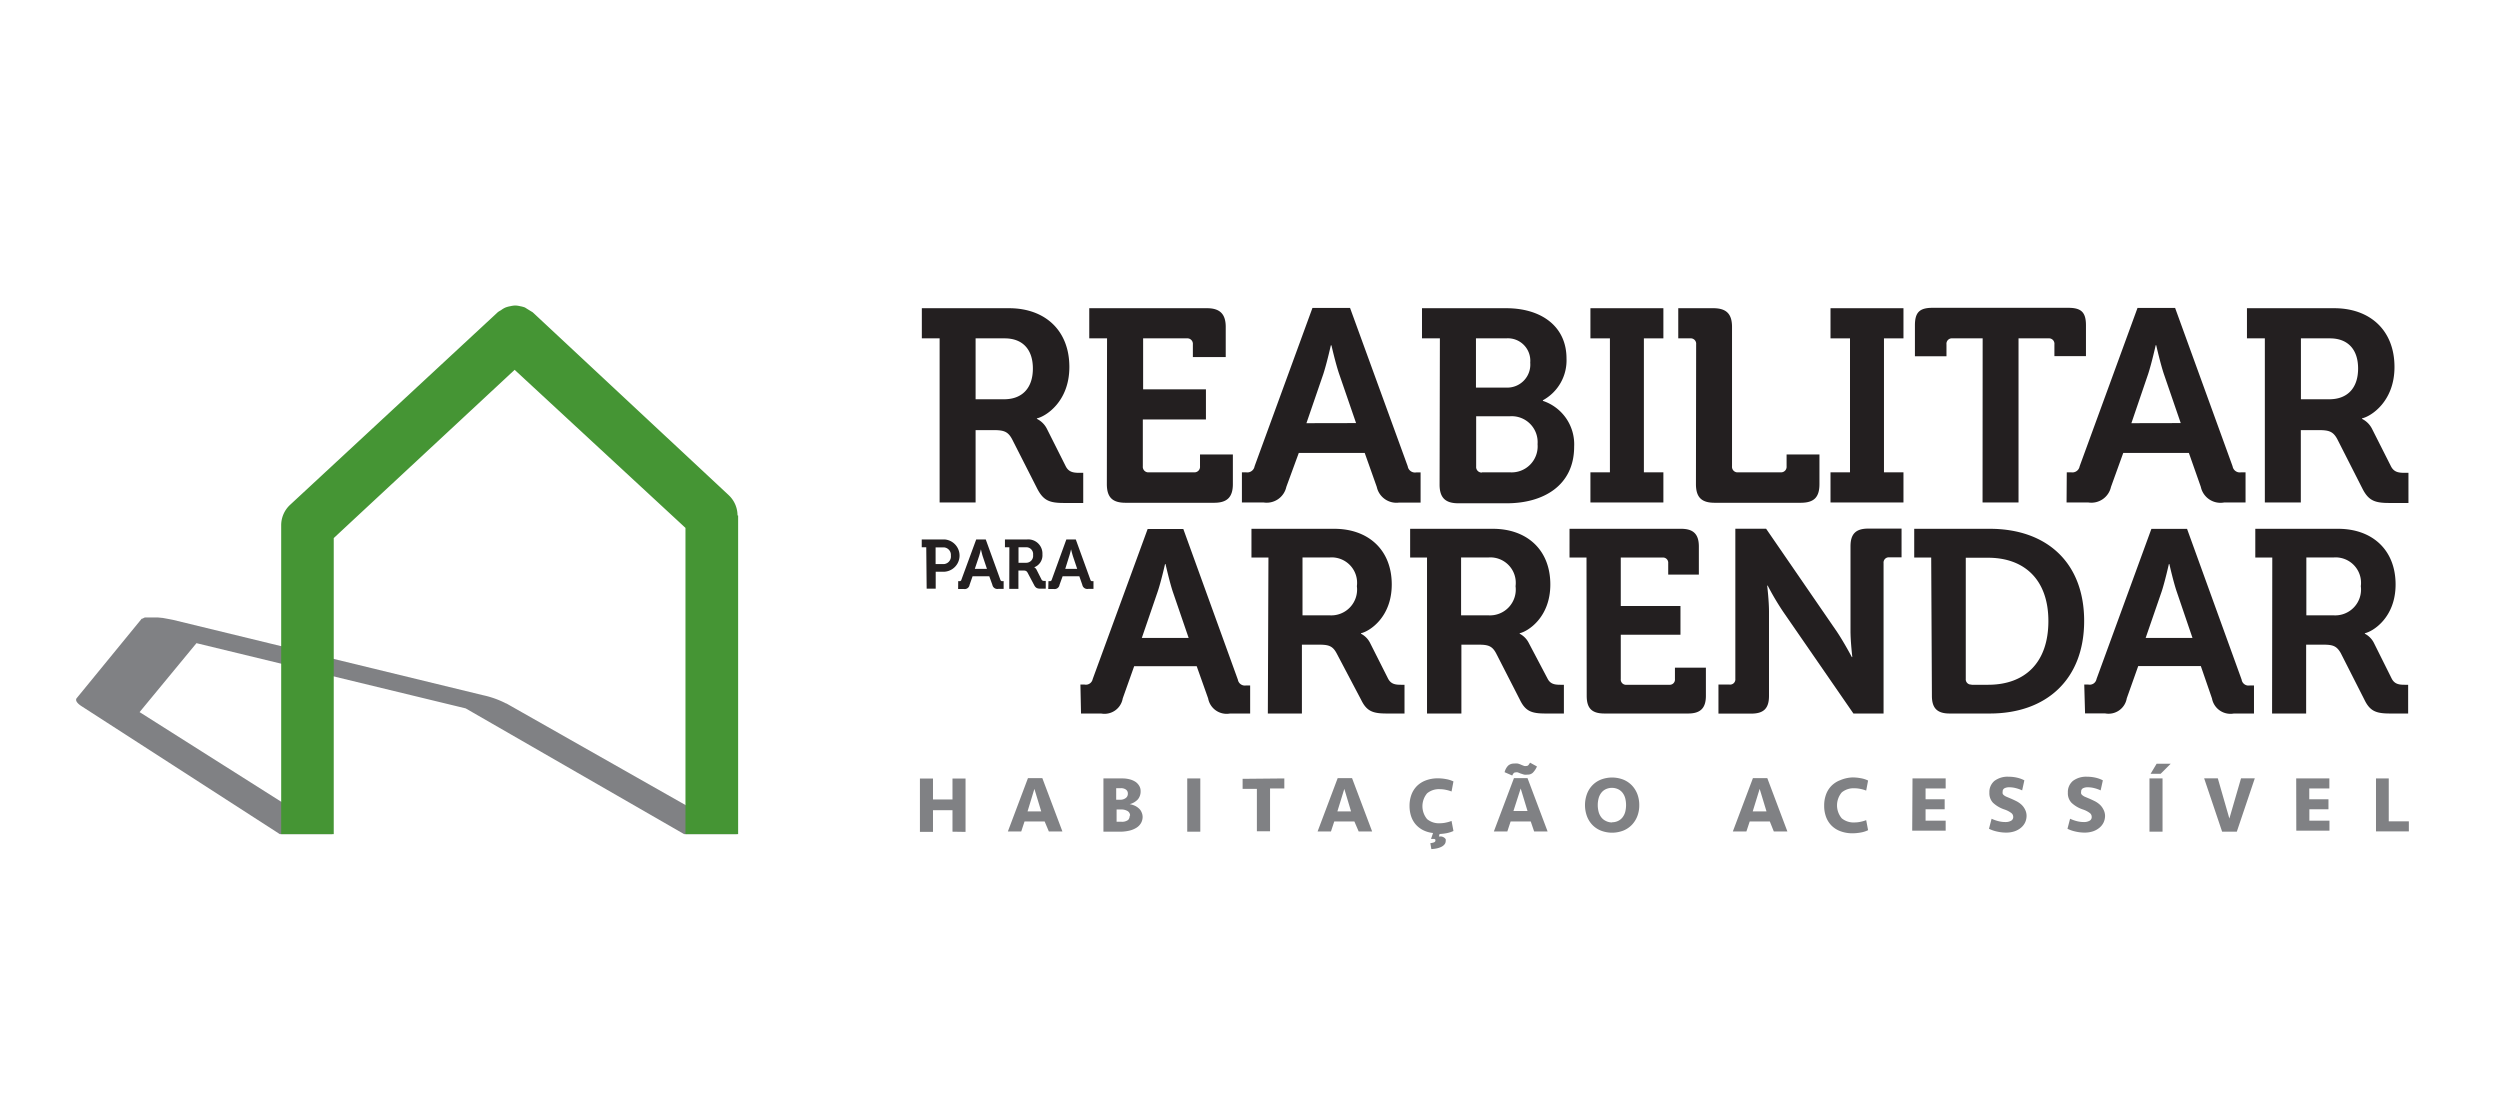 <svg xmlns="http://www.w3.org/2000/svg" viewBox="0 0 248.77 108.95"><defs><style>.cls-1{fill:#231f20;}.cls-2{fill:#808184;}.cls-3{fill:#459534;}.cls-4{fill:none;}</style></defs><title>08_reabilitar_arrendar</title><g id="Camada_2" data-name="Camada 2"><g id="Camada_1-2" data-name="Camada 1"><g id="Camada_2-2" data-name="Camada 2"><g id="Layer_2" data-name="Layer 2"><path class="cls-1" d="M107.51,68.12h.41a.69.69,0,0,0,.81-.54v0l5.47-14.94h3.55l5.43,15a.7.7,0,0,0,.8.57h.42V71h-2a1.87,1.87,0,0,1-2.18-1.5l-1.14-3.21h-6.22l-1.14,3.21a1.84,1.84,0,0,1-2.15,1.5h-2Zm10.77-4.64-1.58-4.61c-.33-1-.72-2.74-.72-2.74h-.05s-.39,1.74-.73,2.74l-1.58,4.61Z"/><path class="cls-1" d="M126.22,55.48h-1.69V52.62h8.24c3.36,0,5.72,2.07,5.72,5.54,0,3.32-2.28,4.69-3.06,4.85v.05a2.09,2.09,0,0,1,.91.93l1.79,3.55c.29.54.72.6,1.29.6h.34V71H138c-1.38,0-2-.21-2.56-1.37L133,65c-.39-.72-.78-.85-1.74-.85h-1.71V71h-3.39Zm6.08,5.75a2.57,2.57,0,0,0,2.72-2.9,2.53,2.53,0,0,0-2.67-2.86h-2.74v5.76Z"/><path class="cls-1" d="M142,55.48h-1.68V52.62h8.23c3.37,0,5.72,2.07,5.72,5.54,0,3.32-2.28,4.69-3.05,4.85v.05a2.11,2.11,0,0,1,.91.93L154,67.54c.28.54.72.6,1.29.6h.33V71H153.8c-1.38,0-2-.21-2.56-1.37L148.87,65c-.39-.72-.78-.85-1.74-.85h-1.71V71H142Zm6.09,5.75a2.57,2.57,0,0,0,2.72-2.9,2.53,2.53,0,0,0-2.67-2.86h-2.75v5.76Z"/><path class="cls-1" d="M157.87,55.48h-1.69V52.62h11.11c1.22,0,1.76.54,1.76,1.76v2.8H166V56.05a.52.52,0,0,0-.46-.57h-4.26V60.3h5.94v2.86h-5.94v4.41a.52.52,0,0,0,.46.57h4.36a.52.52,0,0,0,.57-.57V66.44h3.08v2.8c0,1.22-.54,1.76-1.76,1.76h-8.34c-1.25,0-1.76-.52-1.76-1.76Z"/><path class="cls-1" d="M171,68.12h1.11a.52.52,0,0,0,.57-.57V52.61h3.06l7,10.18c.72,1.06,1.53,2.59,1.53,2.59h.05s-.18-1.53-.18-2.59V54.36c0-1.22.52-1.76,1.76-1.76h3.32v2.86H188a.52.52,0,0,0-.57.57V71h-3l-7-10.14a26.86,26.86,0,0,1-1.53-2.59h-.05s.18,1.53.18,2.59v8.39c0,1.22-.51,1.76-1.76,1.76H171Z"/><path class="cls-1" d="M192.17,55.48h-1.69V52.62H198c5.67,0,9.39,3.37,9.39,9.17S203.65,71,198,71h-4c-1.22,0-1.76-.52-1.76-1.76Zm4,12.66h1.66c3.67,0,6-2.2,6-6.34s-2.41-6.3-6-6.3h-2.22V67.56a.52.52,0,0,0,.47.56h.09Z"/><path class="cls-1" d="M207.4,68.12h.41a.69.69,0,0,0,.81-.55v0l5.46-14.94h3.55l5.43,15a.69.69,0,0,0,.8.58h.43V71h-2a1.87,1.87,0,0,1-2.18-1.5L219,66.28h-6.23l-1.14,3.21a1.84,1.84,0,0,1-2.15,1.5h-2Zm10.77-4.64-1.57-4.61c-.34-1-.73-2.74-.73-2.74h-.05s-.39,1.74-.72,2.74l-1.59,4.61Z"/><path class="cls-1" d="M226.11,55.48h-1.69V52.62h8.24c3.37,0,5.72,2.07,5.72,5.54,0,3.32-2.28,4.69-3.06,4.85v.05a2.09,2.09,0,0,1,.91.93L238,67.54c.29.54.73.6,1.29.6h.34V71h-1.79c-1.37,0-2-.21-2.56-1.37L232.93,65c-.41-.72-.78-.85-1.74-.85h-1.71V71h-3.39Zm6.09,5.75a2.57,2.57,0,0,0,2.72-2.9,2.53,2.53,0,0,0-2.67-2.86H229.5v5.76Z"/><path class="cls-1" d="M92.17,54.46h-.45v-.78H94a1.61,1.61,0,0,1,0,3.21h-.89v1.69h-.9Zm1.63,1.67a.76.76,0,0,0,.82-.85.75.75,0,0,0-.67-.81H93.1v1.66Z"/><path class="cls-1" d="M95.35,57.83h.11a.18.18,0,0,0,.21-.15h0l1.47-4h.95l1.45,4a.19.19,0,0,0,.22.15h.11v.77h-.54a.5.5,0,0,1-.58-.4h0l-.31-.86H96.78l-.3.86a.49.49,0,0,1-.57.41h-.57Zm2.86-1.22-.41-1.22c-.09-.27-.19-.73-.19-.73h0s-.11.47-.2.73L97,56.61Z"/><path class="cls-1" d="M100.44,54.46H100v-.78h2.2a1.41,1.41,0,0,1,1.53,1.48,1.27,1.27,0,0,1-.82,1.29h0a.56.56,0,0,1,.24.25l.48.95c.07.15.19.16.34.16h.09v.77h-.47c-.37,0-.53-.06-.69-.37L102.26,57c-.1-.19-.21-.23-.46-.23h-.46v1.83h-.91ZM102.07,56a.69.69,0,0,0,.73-.78.68.68,0,0,0-.59-.76h-.86V56Z"/><path class="cls-1" d="M104.33,57.83h.11a.19.19,0,0,0,.22-.15l1.45-4h.94l1.45,4a.18.18,0,0,0,.21.15h.1v.77h-.53a.5.5,0,0,1-.58-.4h0l-.3-.86h-1.66l-.31.86a.49.49,0,0,1-.56.41h-.56Zm2.86-1.22-.41-1.22c-.09-.27-.2-.73-.2-.73h0s-.11.47-.2.73L106,56.61Z"/><path class="cls-1" d="M93.5,33.67H91.73v-3h8.68c3.55,0,6,2.18,6,5.85,0,3.49-2.4,4.94-3.23,5.11v.05a2.22,2.22,0,0,1,1,1l1.88,3.74c.3.57.77.63,1.37.63h.36v3H105.9c-1.45,0-2.07-.22-2.7-1.45l-2.49-4.9c-.41-.76-.82-.9-1.83-.9h-1.8V50H93.5Zm6.42,6.06c1.8,0,2.86-1.12,2.86-3.06s-1.06-3-2.8-3H97.08v6.06Z"/><path class="cls-1" d="M110.16,33.67h-1.77v-3h11.72c1.28,0,1.86.58,1.86,1.86v3H118.7V34.27a.55.55,0,0,0-.49-.6h-4.46v5.07H120v3h-6.28V46.4a.55.55,0,0,0,.48.6h4.61a.55.55,0,0,0,.6-.6V45.22h3.27v2.95c0,1.31-.58,1.86-1.86,1.86H112c-1.31,0-1.86-.55-1.86-1.86Z"/><path class="cls-1" d="M123.58,47H124a.73.73,0,0,0,.84-.6h0l5.76-15.76h3.74l5.74,15.76a.73.73,0,0,0,.84.61h.44v3h-2.13A2,2,0,0,1,137,48.45l-1.2-3.38h-6.56L128,48.45A2,2,0,0,1,125.74,50h-2.16Zm11.36-4.9-1.67-4.85c-.37-1.07-.78-2.89-.78-2.89h-.06s-.41,1.83-.76,2.89L130,42.11Z"/><path class="cls-1" d="M143.28,33.67H141.5v-3h8.38c3.5,0,6,1.81,6,5a4.52,4.52,0,0,1-2.35,4.16v.06a4.55,4.55,0,0,1,3.11,4.56c0,3.88-3.09,5.63-6.69,5.63h-4.84c-1.28,0-1.86-.55-1.86-1.86Zm6.64,4.9a2.29,2.29,0,0,0,2.35-2.49,2.23,2.23,0,0,0-2.4-2.41h-3v4.9ZM147.46,47h2.78A2.59,2.59,0,0,0,153,44.2a2.58,2.58,0,0,0-2.73-2.78h-3.38v5a.55.55,0,0,0,.48.6h.11Z"/><path class="cls-1" d="M158.26,47h1.94V33.67h-1.94v-3h7.26v3h-1.94V47h1.94v3h-7.26Z"/><path class="cls-1" d="M168.78,34.27a.54.54,0,0,0-.48-.6H167v-3h3.49c1.31,0,1.86.58,1.86,1.86V46.4a.55.55,0,0,0,.48.6h4.35a.55.55,0,0,0,.6-.6V45.22h3.27v2.95c0,1.31-.54,1.86-1.86,1.86h-8.57c-1.31,0-1.86-.55-1.86-1.86Z"/><path class="cls-1" d="M182.15,47h1.94V33.67h-1.94v-3h7.26v3h-1.94V47h1.94v3h-7.26Z"/><path class="cls-1" d="M197.29,33.67h-3a.54.54,0,0,0-.6.6v1.18h-3.14V32.38c0-1.28.44-1.75,1.75-1.75h13.52c1.31,0,1.75.47,1.75,1.75v3.06h-3.14V34.27a.54.54,0,0,0-.48-.6h-3.09V50h-3.58Z"/><path class="cls-1" d="M205.66,47h.44a.73.73,0,0,0,.84-.6h0l5.76-15.76h3.74l5.72,15.76a.73.73,0,0,0,.85.6h.44v3h-2.13A2,2,0,0,1,219,48.45l-1.19-3.38h-6.53l-1.22,3.38A2,2,0,0,1,207.8,50h-2.16ZM217,42.1l-1.67-4.86c-.36-1.07-.77-2.89-.77-2.89h-.05s-.41,1.83-.76,2.89l-1.66,4.87Z"/><path class="cls-1" d="M225.37,33.67h-1.78v-3h8.68c3.55,0,6,2.18,6,5.85,0,3.49-2.4,4.94-3.23,5.11v.05a2.23,2.23,0,0,1,1,1l1.89,3.74c.3.57.76.63,1.37.63h.36v3h-1.89c-1.45,0-2.08-.22-2.7-1.45l-2.49-4.9c-.41-.76-.82-.9-1.83-.9h-1.8V50h-3.58Zm6.42,6.06c1.8,0,2.86-1.12,2.86-3.06s-1.06-3-2.8-3h-2.89v6.06Z"/><path class="cls-2" d="M50.36,70a9.17,9.17,0,0,0-2.29-.82L17.21,61.68l-.41-.08-.6-.11-.52-.05-.49,0-.41,0-.35,0a.79.79,0,0,0-.22.11s-.13,0-.16.08l-6.4,7.82c-.2.22,0,.53.51.85h0L27.84,83h5.23L13.89,70.86,19.55,64l26.79,6.49L68.07,83h5.24L50.39,70Z"/><path class="cls-3" d="M73.39,51.29a2.78,2.78,0,0,0-.86-2L53,31.07a29.47,29.47,0,0,1-.76-.47,2.5,2.5,0,0,0-.48-.13,2.29,2.29,0,0,0-.49-.07,2.48,2.48,0,0,0-.49.07,2.57,2.57,0,0,0-.48.13,2.14,2.14,0,0,0-.45.27,2.45,2.45,0,0,0-.31.19L28.84,50.26a2.78,2.78,0,0,0-.86,2h0V83h5.23V53.54l18-16.74,17,15.73V83h5.24V51.29Z"/><path class="cls-2" d="M94.78,82.76V80.62H92.84v2.16h-1.3V77.47h1.3v2.08h1.94V77.47h1.3v5.31Z"/><path class="cls-2" d="M103.95,81.74h-2l-.33,1h-1.33l2-5.31h1.43l2,5.31h-1.35Zm-1.7-1h1.36l-.68-2.24Z"/><path class="cls-2" d="M113.7,81.27a1.25,1.25,0,0,1-.16.63,1.36,1.36,0,0,1-.46.47,2.34,2.34,0,0,1-.72.29,4.08,4.08,0,0,1-.93.1H109.8V77.46h1.88a2.79,2.79,0,0,1,.77.1,1.87,1.87,0,0,1,.57.26,1.28,1.28,0,0,1,.36.41,1,1,0,0,1,.12.49,1.22,1.22,0,0,1-.27.82,1.68,1.68,0,0,1-.82.48,2.18,2.18,0,0,1,.5.15,1.52,1.52,0,0,1,.41.27,1,1,0,0,1,.27.37A1.17,1.17,0,0,1,113.7,81.27Zm-2.25-1.69a.91.91,0,0,0,.56-.16.51.51,0,0,0,.22-.44.47.47,0,0,0-.19-.41.84.84,0,0,0-.52-.14h-.45v1.15Zm1,1.59a.51.51,0,0,0-.24-.46,1.22,1.22,0,0,0-.67-.16h-.43v1.22h.47a1,1,0,0,0,.68-.18A.58.58,0,0,0,112.41,81.17Z"/><path class="cls-2" d="M119.44,82.76h-1.3V77.46h1.3Z"/><path class="cls-2" d="M127.8,77.46v1h-1.42v4.26h-1.31V78.5h-1.42v-1Z"/><path class="cls-2" d="M134.77,81.74h-2l-.33,1h-1.33l2-5.31h1.43l2,5.31h-1.34Zm-1.69-1h1.36l-.67-2.24Z"/><path class="cls-2" d="M143.86,83.67a.53.53,0,0,1-.11.34.89.89,0,0,1-.31.25,1.94,1.94,0,0,1-.46.16,3.27,3.27,0,0,1-.55.07l-.1-.59a1.5,1.5,0,0,0,.34-.07q.16-.06.16-.17a.16.16,0,0,0,0-.11.28.28,0,0,0-.11-.07l-.16,0-.16,0,.2-.59a2.86,2.86,0,0,1-1-.29,2.45,2.45,0,0,1-.74-.58,2.41,2.41,0,0,1-.45-.82,3.27,3.27,0,0,1-.15-1,3.18,3.18,0,0,1,.18-1.1,2.45,2.45,0,0,1,.54-.87,2.51,2.51,0,0,1,.89-.57,3.36,3.36,0,0,1,1.22-.21,4.41,4.41,0,0,1,.82.08,2.73,2.73,0,0,1,.72.23l-.19,1a3.3,3.3,0,0,0-.54-.16,2.86,2.86,0,0,0-.61-.07,1.84,1.84,0,0,0-1.28.41,2,2,0,0,0,0,2.57,1.83,1.83,0,0,0,1.28.41,2.86,2.86,0,0,0,.61-.07,3.3,3.3,0,0,0,.54-.16l.19,1a3,3,0,0,1-.64.21,4.93,4.93,0,0,1-.74.09l-.07.25a1.17,1.17,0,0,1,.27,0,.72.72,0,0,1,.24.1.56.56,0,0,1,.17.17A.5.5,0,0,1,143.86,83.67Z"/><path class="cls-2" d="M152.32,81.74h-2l-.33,1h-1.34l2-5.31H152l2,5.31h-1.34ZM152,77.08a1.41,1.41,0,0,1-.34,0l-.35-.11-.27-.11a.53.53,0,0,0-.22,0,.26.26,0,0,0-.21.09,1.09,1.09,0,0,0-.13.22l-.76-.33a1.4,1.4,0,0,1,.36-.66.88.88,0,0,1,.59-.2,1.63,1.63,0,0,1,.36,0,1.85,1.85,0,0,1,.36.13l.28.11a.66.66,0,0,0,.22,0,.25.25,0,0,0,.21-.1,1.59,1.59,0,0,0,.15-.23l.69.38a2,2,0,0,1-.41.62A.73.73,0,0,1,152,77.08Zm-1.4,3.62H152l-.68-2.24Z"/><path class="cls-2" d="M163.12,80.11a3,3,0,0,1-.18,1.07,2.61,2.61,0,0,1-.53.87,2.48,2.48,0,0,1-.85.59,3.09,3.09,0,0,1-2.29,0,2.45,2.45,0,0,1-.85-.59,2.54,2.54,0,0,1-.52-.87,3.24,3.24,0,0,1,0-2.13,2.54,2.54,0,0,1,.52-.87,2.45,2.45,0,0,1,.85-.59,3.09,3.09,0,0,1,2.29,0,2.48,2.48,0,0,1,.85.59,2.61,2.61,0,0,1,.53.87A3.05,3.05,0,0,1,163.12,80.11Zm-2.71,1.71a1.34,1.34,0,0,0,.6-.13,1.22,1.22,0,0,0,.44-.35,1.54,1.54,0,0,0,.27-.54,2.8,2.8,0,0,0,0-1.38,1.54,1.54,0,0,0-.27-.54,1.22,1.22,0,0,0-.44-.35,1.47,1.47,0,0,0-1.22,0,1.22,1.22,0,0,0-.44.35,1.54,1.54,0,0,0-.27.54,2.68,2.68,0,0,0,0,1.38,1.54,1.54,0,0,0,.27.54,1.22,1.22,0,0,0,.44.35,1.35,1.35,0,0,0,.62.15Z"/><path class="cls-2" d="M176.11,81.74h-2l-.33,1h-1.35l2-5.31h1.43l2,5.31h-1.35Zm-1.7-1h1.37l-.68-2.24Z"/><path class="cls-2" d="M184.35,77.36a4.42,4.42,0,0,1,.82.08,2.7,2.7,0,0,1,.72.23l-.19,1a3.18,3.18,0,0,0-.54-.16,2.86,2.86,0,0,0-.61-.07,1.85,1.85,0,0,0-1.28.41,2,2,0,0,0,0,2.58,1.85,1.85,0,0,0,1.28.41,2.86,2.86,0,0,0,.61-.07,3.18,3.18,0,0,0,.54-.16l.19,1a2.7,2.7,0,0,1-.72.23,4.79,4.79,0,0,1-.82.08,3.38,3.38,0,0,1-1.22-.21,2.45,2.45,0,0,1-.89-.57,2.4,2.4,0,0,1-.54-.87,3.15,3.15,0,0,1-.18-1.1,3.18,3.18,0,0,1,.18-1.1,2.41,2.41,0,0,1,.54-.87,2.45,2.45,0,0,1,.89-.57A3.38,3.38,0,0,1,184.35,77.36Z"/><path class="cls-2" d="M190.31,77.46h3.3v1h-2v1.07h1.9v1h-1.9v1.13h2v1h-3.33Z"/><path class="cls-2" d="M201.66,81.18a1.6,1.6,0,0,1-.14.65,1.56,1.56,0,0,1-.41.53,2,2,0,0,1-.64.36,2.59,2.59,0,0,1-.85.13,4,4,0,0,1-.88-.1,3.43,3.43,0,0,1-.82-.28l.26-1a3.75,3.75,0,0,0,.63.23,2.79,2.79,0,0,0,.76.1,1.1,1.1,0,0,0,.55-.13.41.41,0,0,0,.21-.41.47.47,0,0,0-.19-.36,2.39,2.39,0,0,0-.68-.35,3.08,3.08,0,0,1-1.14-.67,1.36,1.36,0,0,1-.36-1,1.44,1.44,0,0,1,.51-1.18,2.18,2.18,0,0,1,1.4-.41,3.78,3.78,0,0,1,.87.1,2.94,2.94,0,0,1,.7.26l-.22,1a3.38,3.38,0,0,0-.61-.22,2.66,2.66,0,0,0-.68-.09,1,1,0,0,0-.47.1.36.36,0,0,0-.18.34.51.51,0,0,0,0,.19.36.36,0,0,0,.11.15,1.09,1.09,0,0,0,.24.15l.38.16c.22.09.43.19.63.29a2.24,2.24,0,0,1,.51.35,1.63,1.63,0,0,1,.34.45A1.38,1.38,0,0,1,201.66,81.18Z"/><path class="cls-2" d="M209.47,81.18a1.6,1.6,0,0,1-.14.65,1.56,1.56,0,0,1-.41.53,2,2,0,0,1-.64.36,2.59,2.59,0,0,1-.85.13,4,4,0,0,1-.88-.1,3.43,3.43,0,0,1-.82-.28l.26-1a3.75,3.75,0,0,0,.63.23,2.79,2.79,0,0,0,.76.1,1.11,1.11,0,0,0,.55-.13.41.41,0,0,0,.21-.41.47.47,0,0,0-.19-.36,2.39,2.39,0,0,0-.68-.35,3,3,0,0,1-1.14-.67,1.36,1.36,0,0,1-.36-1,1.44,1.44,0,0,1,.51-1.18,2.18,2.18,0,0,1,1.4-.41,3.78,3.78,0,0,1,.87.1,2.94,2.94,0,0,1,.7.26l-.22,1a3.23,3.23,0,0,0-.61-.22,2.68,2.68,0,0,0-.68-.09,1,1,0,0,0-.47.1.36.36,0,0,0-.18.34.51.51,0,0,0,0,.19.36.36,0,0,0,.11.15,1.15,1.15,0,0,0,.23.15l.38.16c.22.09.43.19.63.29a2.24,2.24,0,0,1,.51.35,1.63,1.63,0,0,1,.34.45A1.38,1.38,0,0,1,209.47,81.18Z"/><path class="cls-2" d="M215.19,82.76h-1.3V77.46h1.3ZM214,77l.6-1H216l-1,1Z"/><path class="cls-2" d="M222.58,82.76h-1.46l-1.79-5.31h1.36l1.15,4,1.16-4h1.37Z"/><path class="cls-2" d="M228.49,77.46h3.3v1h-2v1.07h1.91v1h-1.9v1.13h2v1H228.5Z"/><path class="cls-2" d="M237.7,77.46v4.27h2v1h-3.27V77.46Z"/></g></g><rect class="cls-4" width="248.77" height="108.95"/></g></g></svg>